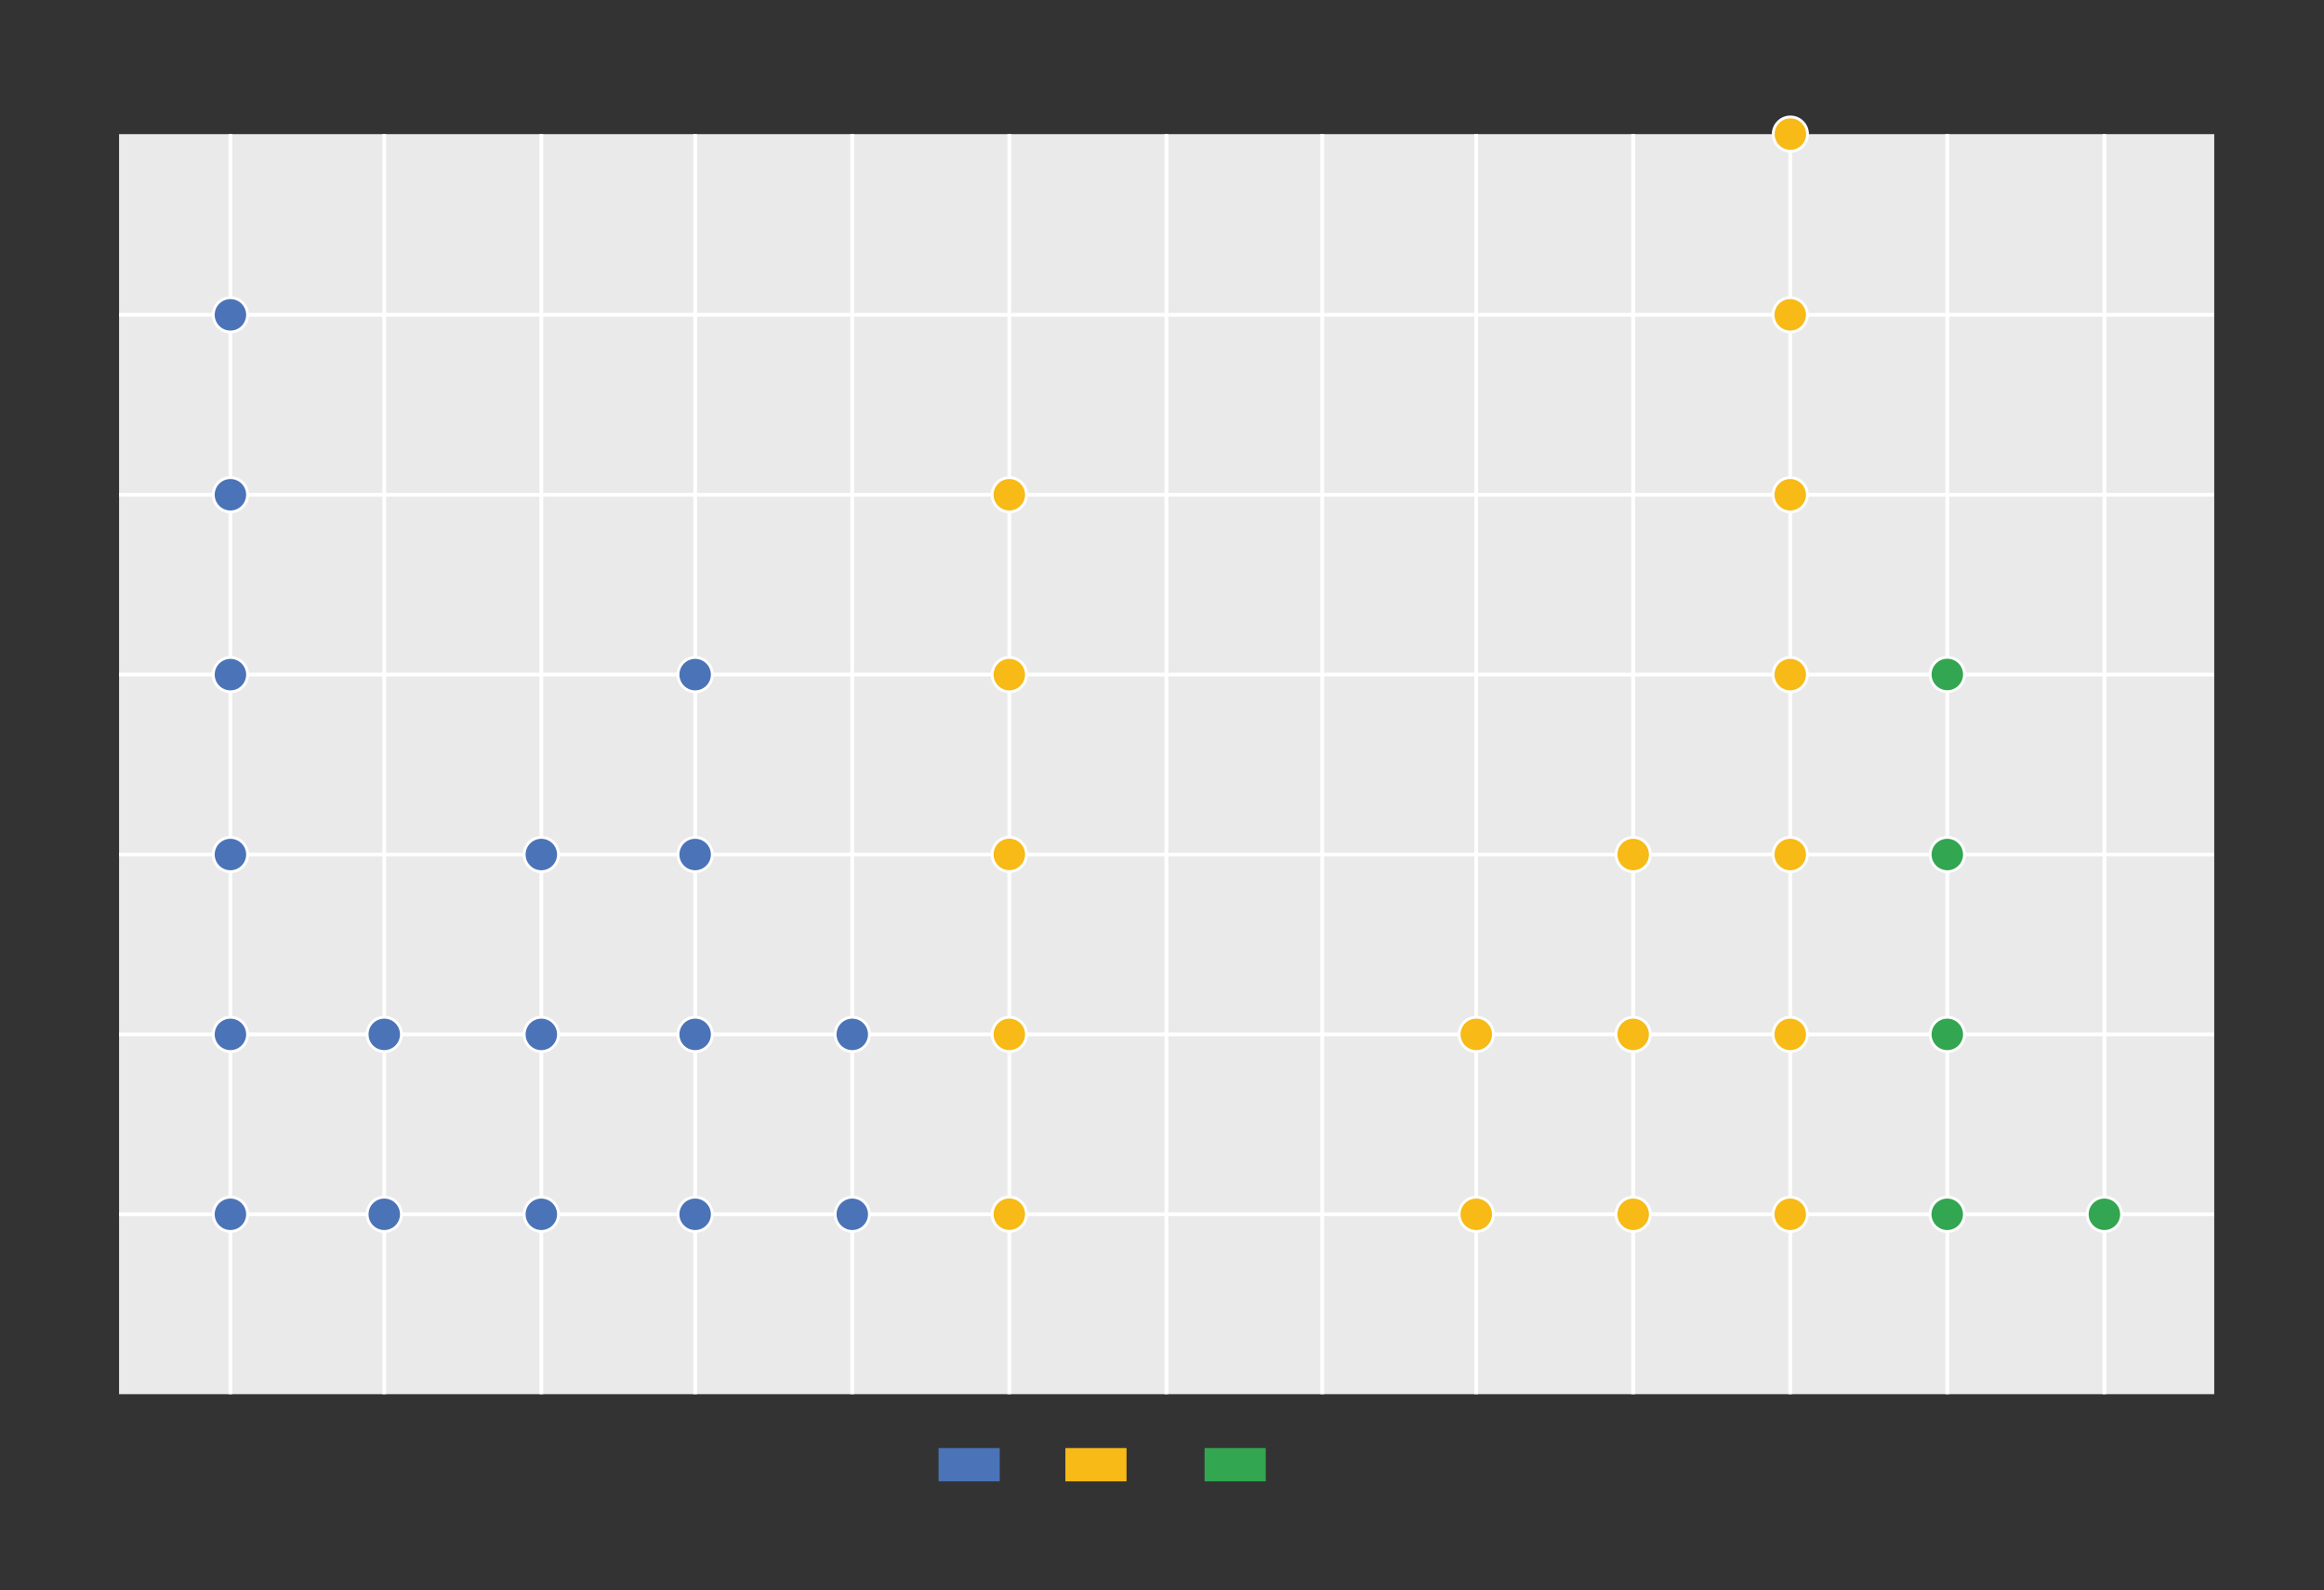 <svg id="Layer_2" data-name="Layer 2" xmlns="http://www.w3.org/2000/svg" viewBox="0 0 614 420"><rect x="0" y="0" width="614" height="420" fill="#333333" stroke="none"/><defs><style>.cls-1{fill:#eaeaea;}.cls-2,.cls-6{fill:none;}.cls-2,.cls-3,.cls-4,.cls-5{stroke:#fff;}.cls-2,.cls-3,.cls-4,.cls-5,.cls-6{stroke-miterlimit:10;}.cls-3,.cls-9{fill:#f7ba16;}.cls-3,.cls-4,.cls-5{stroke-width:0.75px;}.cls-4,.cls-7{fill:#32a650;}.cls-5,.cls-8{fill:#4b73b7;}.cls-6{stroke:#a8a8a8;stroke-width:1.5px;}</style></defs><title>Charts Gallery</title><rect class="cls-1" x="31.46" y="35.43" width="553.54" height="332.82"/><line class="cls-2" x1="31.46" y1="83.16" x2="584.85" y2="83.16"/><line class="cls-2" x1="31.46" y1="130.68" x2="584.85" y2="130.68"/><line class="cls-2" x1="31.46" y1="178.19" x2="584.85" y2="178.19"/><line class="cls-2" x1="31.46" y1="225.71" x2="584.85" y2="225.71"/><line class="cls-2" x1="31.46" y1="273.22" x2="584.85" y2="273.22"/><line class="cls-2" x1="31.46" y1="320.74" x2="584.85" y2="320.74"/><line class="cls-2" x1="143.02" y1="35.43" x2="143.02" y2="368.25"/><line class="cls-2" x1="60.88" y1="35.43" x2="60.88" y2="368.25"/><line class="cls-2" x1="101.52" y1="35.43" x2="101.52" y2="368.25"/><line class="cls-2" x1="183.66" y1="35.43" x2="183.66" y2="368.25"/><line class="cls-2" x1="225.16" y1="35.43" x2="225.16" y2="368.25"/><line class="cls-2" x1="266.66" y1="35.43" x2="266.66" y2="368.25"/><line class="cls-2" x1="308.16" y1="35.43" x2="308.16" y2="368.25"/><line class="cls-2" x1="349.34" y1="35.43" x2="349.34" y2="368.25"/><line class="cls-2" x1="390.02" y1="35.43" x2="390.02" y2="368.25"/><line class="cls-2" x1="431.48" y1="35.43" x2="431.48" y2="368.25"/><line class="cls-2" x1="472.98" y1="35.43" x2="472.98" y2="368.25"/><line class="cls-2" x1="514.48" y1="35.43" x2="514.48" y2="368.25"/><line class="cls-2" x1="555.98" y1="35.43" x2="555.98" y2="368.25"/><circle class="cls-3" cx="473.02" cy="35.43" r="4.53"/><circle class="cls-3" cx="472.98" cy="83.16" r="4.53"/><circle class="cls-3" cx="472.98" cy="130.68" r="4.53"/><circle class="cls-3" cx="472.98" cy="178.19" r="4.53"/><circle class="cls-3" cx="472.98" cy="225.71" r="4.53"/><circle class="cls-3" cx="472.98" cy="273.22" r="4.53"/><circle class="cls-3" cx="472.98" cy="320.74" r="4.53"/><circle class="cls-4" cx="514.48" cy="178.15" r="4.53"/><circle class="cls-4" cx="514.48" cy="225.71" r="4.53"/><circle class="cls-4" cx="514.48" cy="273.22" r="4.53"/><circle class="cls-4" cx="514.46" cy="320.74" r="4.53"/><circle class="cls-4" cx="555.98" cy="320.74" r="4.53"/><circle class="cls-3" cx="431.49" cy="320.74" r="4.53"/><circle class="cls-3" cx="431.48" cy="273.22" r="4.53"/><circle class="cls-3" cx="431.49" cy="225.71" r="4.53"/><circle class="cls-3" cx="390.03" cy="320.74" r="4.53"/><circle class="cls-3" cx="390.03" cy="273.22" r="4.53"/><circle class="cls-3" cx="266.66" cy="320.71" r="4.53"/><circle class="cls-3" cx="266.66" cy="273.22" r="4.53"/><circle class="cls-3" cx="266.66" cy="225.68" r="4.53"/><circle class="cls-3" cx="266.66" cy="178.19" r="4.53"/><circle class="cls-3" cx="266.66" cy="130.68" r="4.53"/><circle class="cls-5" cx="183.66" cy="273.22" r="4.53"/><circle class="cls-5" cx="183.66" cy="225.71" r="4.53"/><circle class="cls-5" cx="183.66" cy="178.19" r="4.53"/><circle class="cls-5" cx="143.02" cy="320.74" r="4.53"/><circle class="cls-5" cx="143.02" cy="273.22" r="4.53"/><circle class="cls-5" cx="143.02" cy="225.71" r="4.53"/><circle class="cls-5" cx="101.52" cy="320.74" r="4.53"/><circle class="cls-5" cx="101.52" cy="273.22" r="4.53"/><circle class="cls-5" cx="60.88" cy="320.74" r="4.53"/><circle class="cls-5" cx="60.88" cy="273.22" r="4.53"/><circle class="cls-5" cx="60.88" cy="225.71" r="4.53"/><circle class="cls-5" cx="60.88" cy="178.19" r="4.53"/><circle class="cls-5" cx="60.88" cy="130.68" r="4.53"/><circle class="cls-5" cx="60.88" cy="83.16" r="4.53"/><path class="cls-6" d="M31.4,34.41h0Z"/><path class="cls-6" d="M31.55,178.19h0Z"/><path class="cls-6" d="M31.55,130.68h0Z"/><path class="cls-6" d="M31.55,83.16h0Z"/><path class="cls-6" d="M31.4,225.71h0Z"/><path class="cls-6" d="M31.55,273.17h0Z"/><path class="cls-6" d="M31.4,320.74h0Z"/><path class="cls-6" d="M31.4,368.25h0Z"/><path class="cls-6" d="M60.88,369.42v0Z"/><path class="cls-6" d="M101.52,369.33v0Z"/><path class="cls-6" d="M143,369.25v0Z"/><path class="cls-6" d="M183.67,369.16v0Z"/><path class="cls-6" d="M225.17,369.07v0Z"/><path class="cls-6" d="M266.67,369v0Z"/><path class="cls-6" d="M308.24,368.9v0Z"/><path class="cls-6" d="M349.34,368.81v0Z"/><path class="cls-6" d="M390,368.73v0Z"/><path class="cls-6" d="M431.49,368.64v0Z"/><path class="cls-6" d="M473,368.55v0Z"/><path class="cls-6" d="M514.49,368.49v0Z"/><path class="cls-6" d="M556,368.49v0Z"/><circle class="cls-5" cx="225.17" cy="273.22" r="4.53"/><circle class="cls-5" cx="225.17" cy="320.74" r="4.53"/><circle class="cls-5" cx="183.66" cy="320.74" r="4.53"/><rect class="cls-7" x="318.25" y="382.48" width="16.16" height="8.8"/><rect class="cls-8" x="247.97" y="382.48" width="16.16" height="8.8"/><rect class="cls-9" x="281.47" y="382.48" width="16.16" height="8.8"/></svg>